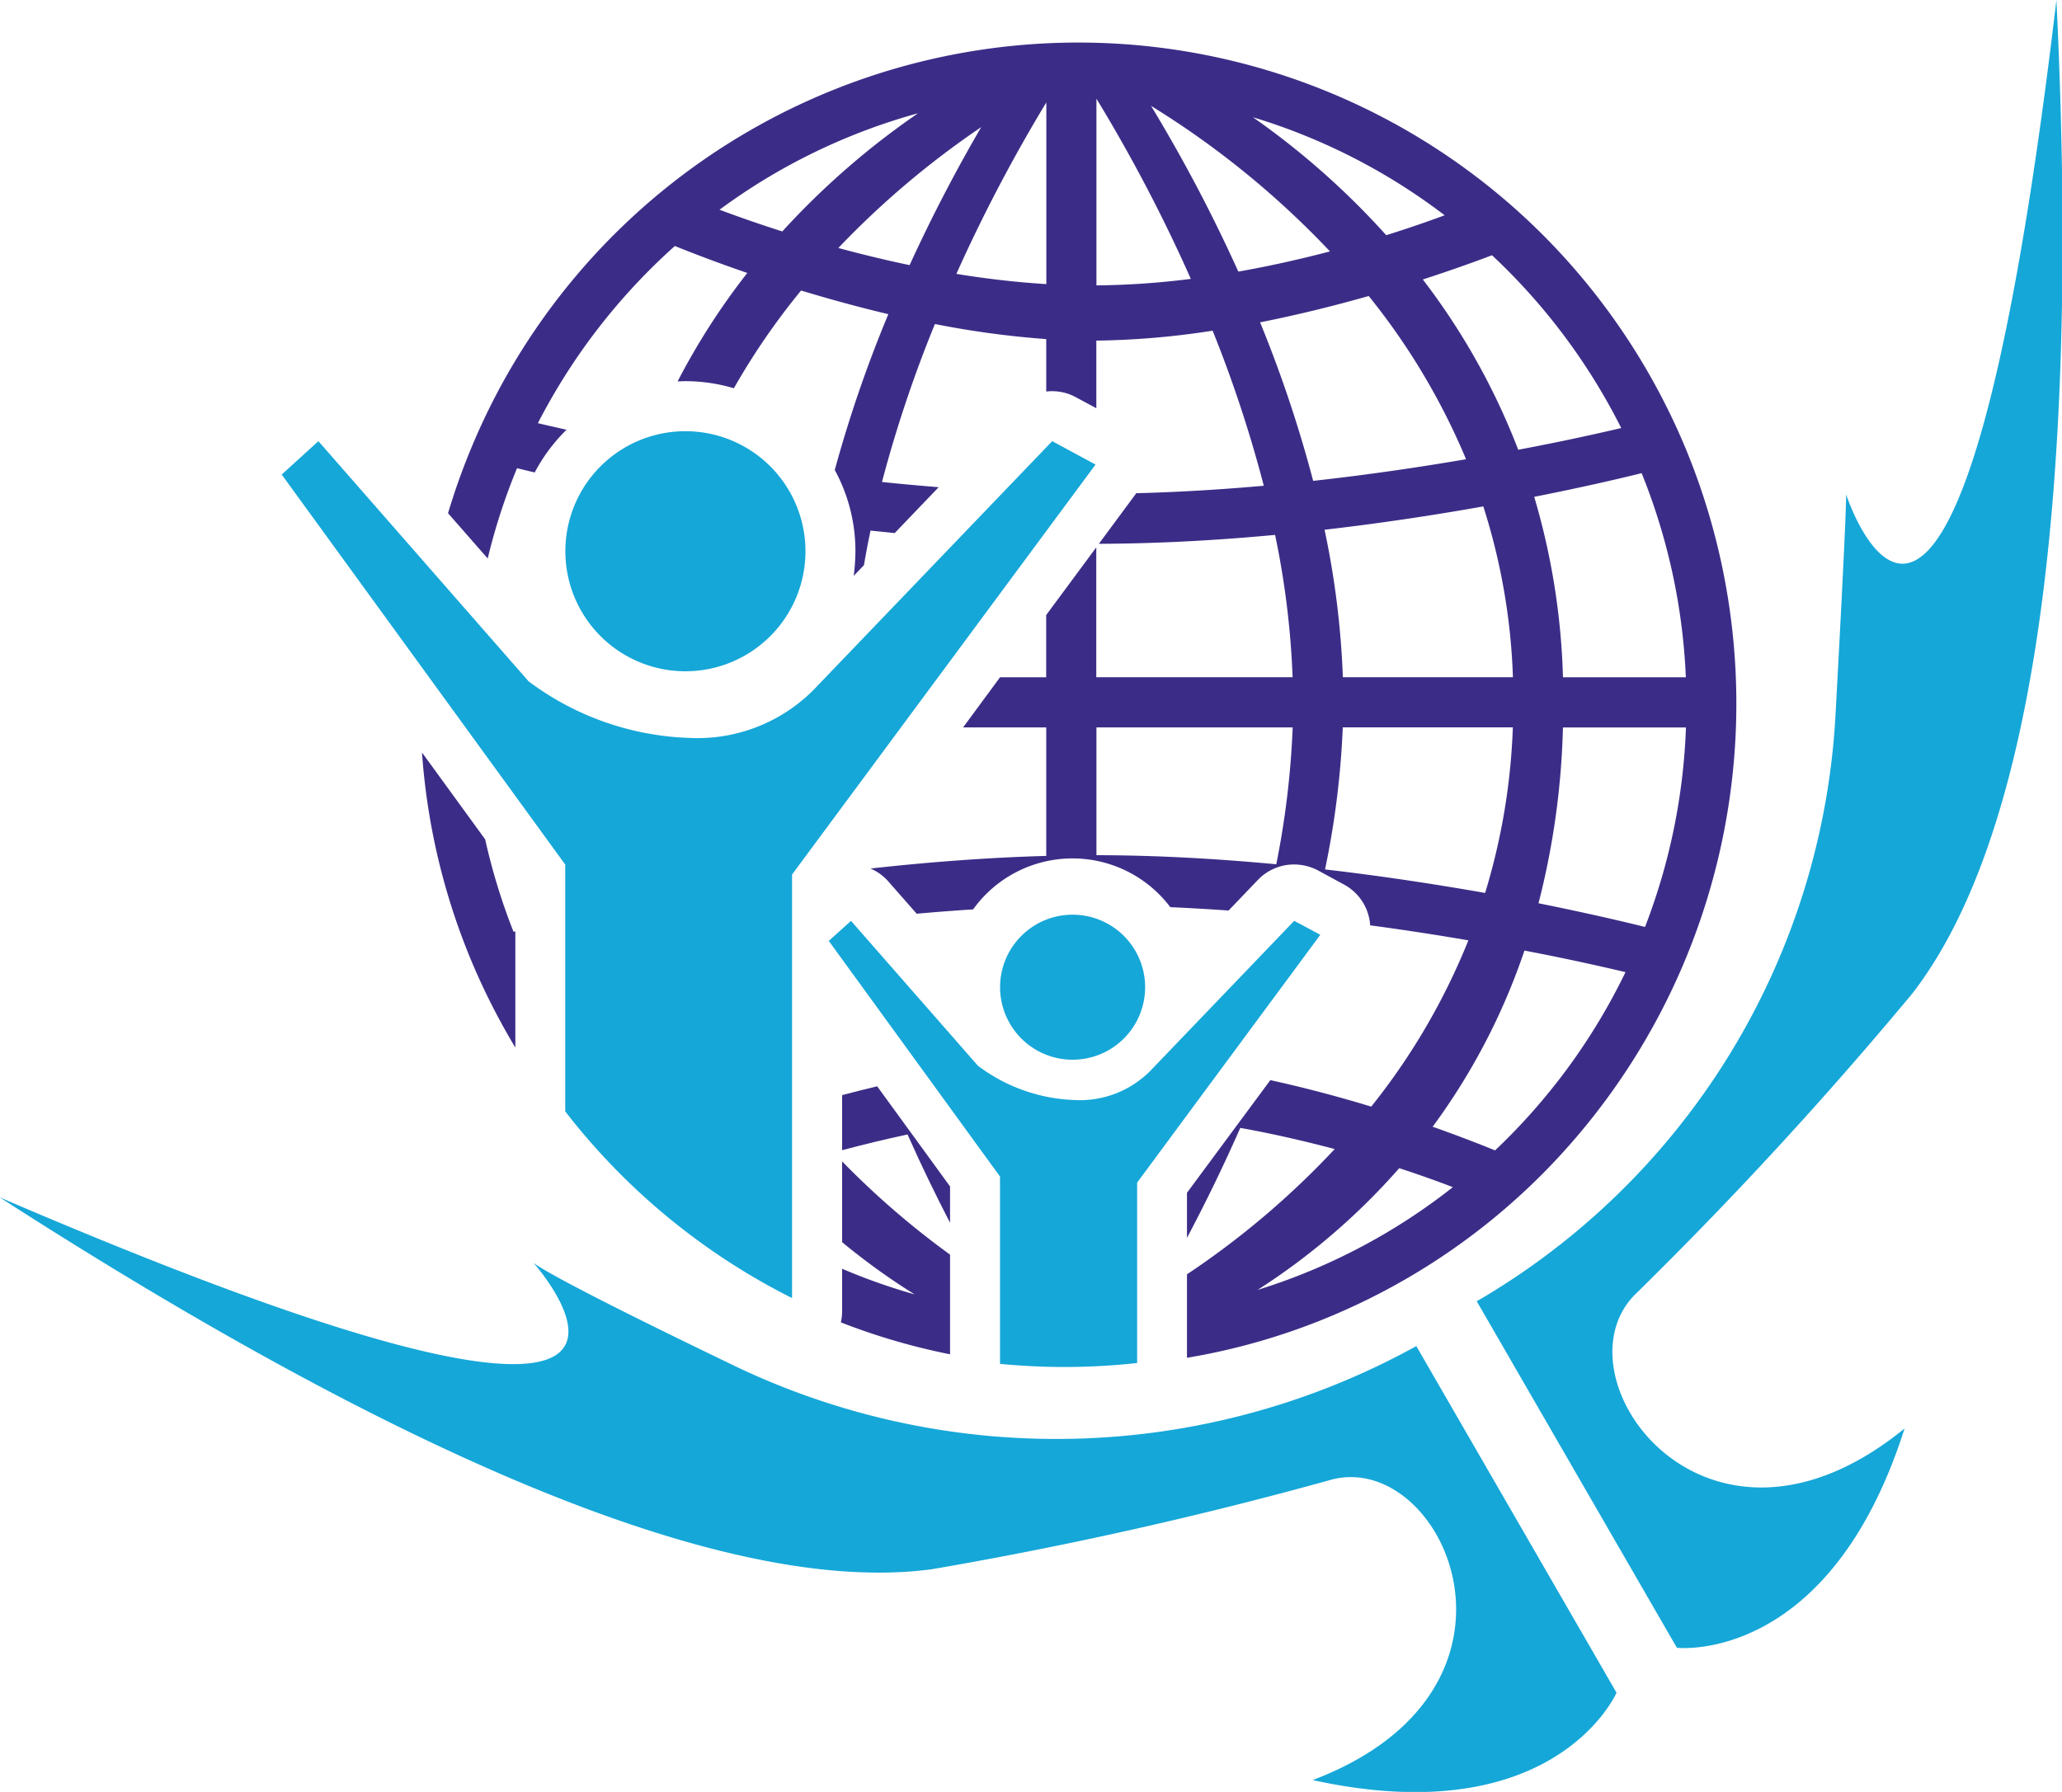 <?xml version="1.0" encoding="UTF-8"?> <svg xmlns="http://www.w3.org/2000/svg" id="эмблема_логотипа" data-name="эмблема логотипа" width="75.938" height="66.001" viewBox="0 0 75.938 66.001"> <defs> <style> .cls-1 { fill: #15a7d8; } .cls-1, .cls-2 { fill-rule: evenodd; } .cls-2 { fill: #3b2d87; } </style> </defs> <g id="_Group_" data-name="&lt;Group&gt;"> <path id="_Path_" data-name="&lt;Path&gt;" class="cls-1" d="M436.8,88.861c-6.287-3.03-7.039-3.582-7.128-3.665,0.35,0.4,8.245,9.584-19.654-2.406,20.191,13,29.639,14.321,34.319,13.7A149.464,149.464,0,0,0,459.1,93.179c4.141-1.034,8.06,7.74-.725,11.075,8.943,1.959,11.188-3.218,11.188-3.218L462.19,88.269A27.416,27.416,0,0,1,436.8,88.861Z" transform="translate(-410.031 -38.688)"></path> <path id="_Path_2" data-name="&lt;Path&gt;" class="cls-1" d="M478.019,56.9s0.032,0.373-.386,8.023a26.652,26.652,0,0,1-13.217,21.695l7.371,12.763s5.607,0.649,8.385-8.078c-7.281,5.939-12.923-1.844-9.952-4.909a148.363,148.363,0,0,0,10.25-11.128c2.878-3.746,6.458-12.586,5.293-36.574C482.121,69.5,478.019,56.9,478.019,56.9" transform="translate(-410.031 -38.688)"></path> </g> <path id="_Path_3" data-name="&lt;Path&gt;" class="cls-2" d="M441.044,81.465v2.976a24.661,24.661,0,0,0,2.669,1.923,22.027,22.027,0,0,1-2.669-.944v1.567a1.846,1.846,0,0,1-.047.408,23.845,23.845,0,0,0,4.022,1.176V84.9A30.656,30.656,0,0,1,441.044,81.465Z" transform="translate(-410.031 -38.688)"></path> <path id="_Compound_Path_" data-name="&lt;Compound Path&gt;" class="cls-2" d="M472.078,55.133a24.429,24.429,0,0,0-5.191-7.757,24.2,24.2,0,0,0-39.477,7.757,24.592,24.592,0,0,0-.879,2.458l1.461,1.668a22.408,22.408,0,0,1,1.08-3.326c0.19,0.047.409,0.1,0.652,0.157a6.3,6.3,0,0,1,1.171-1.573c-0.387-.087-0.743-0.168-1.055-0.242a22.632,22.632,0,0,1,5.044-6.526c0.579,0.234,1.5.592,2.668,0.993a25.483,25.483,0,0,0-2.566,3.993c0.094,0,.189-0.007.285-0.007a6.238,6.238,0,0,1,1.786.261,25.836,25.836,0,0,1,2.475-3.6c0.991,0.3,2.075.6,3.214,0.871A47.263,47.263,0,0,0,440.773,56a6.222,6.222,0,0,1,.761,2.989,7.3,7.3,0,0,1-.063.909l0.377-.393q0.109-.641.243-1.274c0.293,0.032.593,0.061,0.89,0.091l1.619-1.689c-0.7-.057-1.4-0.119-2.088-0.192a47.028,47.028,0,0,1,1.949-5.818,33.829,33.829,0,0,0,4.1.555v1.932a1.82,1.82,0,0,1,1.089.208l0.756,0.406v-2.49a29.952,29.952,0,0,0,4.283-.366,46.819,46.819,0,0,1,1.884,5.712c-1.526.136-3.1,0.234-4.7,0.275-0.009.012-.015,0.026-0.023,0.037l-1.351,1.826c2.207-.006,4.4-0.132,6.49-0.328a31.221,31.221,0,0,1,.645,5.242h-7.23V58.849l-1.845,2.494v2.292h-1.7L445.5,65.48h3.061v4.734c-2.2.062-4.391,0.233-6.472,0.465a1.825,1.825,0,0,1,.661.48l1.041,1.185q1.027-.093,2.077-0.16a4.508,4.508,0,0,1,7.262-.082q1.083,0.048,2.146.124l1.082-1.13a1.845,1.845,0,0,1,1.331-.567,1.908,1.908,0,0,1,.878.218l0.961,0.522a1.843,1.843,0,0,1,.922,1.217,1.651,1.651,0,0,1,.04.285c1.284,0.172,2.5.361,3.617,0.553a24.229,24.229,0,0,1-3.577,6.124c-1.128-.343-2.389-0.684-3.716-0.975l-3.07,4.15v1.66c0.611-1.152,1.29-2.521,1.963-4.051,1.243,0.223,2.418.5,3.478,0.779a30.926,30.926,0,0,1-5.441,4.615V88.7a23.84,23.84,0,0,0,5.431-1.588,24.128,24.128,0,0,0,7.708-5.233A24.58,24.58,0,0,0,472.078,55.133Zm-33.237-7.92c-0.922-.294-1.706-0.574-2.312-0.8a22.234,22.234,0,0,1,7.311-3.553A28.891,28.891,0,0,0,438.841,47.213Zm4.689,1.24c-0.922-.192-1.8-0.408-2.625-0.631a32.1,32.1,0,0,1,5.261-4.45C445.429,44.634,444.479,46.378,443.53,48.453Zm5.035,0.7a33.163,33.163,0,0,1-3.313-.378,58.2,58.2,0,0,1,3.313-6.315v6.693Zm8.468,21.369c-2.13-.2-4.371-0.332-6.623-0.335V65.48h7.227A32.017,32.017,0,0,1,457.033,70.522Zm15.083-6.888h-4.525a25.858,25.858,0,0,0-1.059-6.646c1.823-.36,3.206-0.686,3.956-0.872A22.588,22.588,0,0,1,472.116,63.634Zm-2.379-9.18c-0.9.211-2.2,0.5-3.794,0.8a25.062,25.062,0,0,0-3.513-6.272c1.111-.36,1.994-0.682,2.547-0.893A22.615,22.615,0,0,1,469.737,54.455Zm-6.5-7.838c-0.555.206-1.288,0.464-2.155,0.735a28.842,28.842,0,0,0-4.908-4.344A22.261,22.261,0,0,1,463.233,46.617ZM450.41,49.2V42.323a58.229,58.229,0,0,1,3.476,6.637A29.647,29.647,0,0,1,450.41,49.2Zm2.013-6.611a32.472,32.472,0,0,1,6.587,5.359c-1.035.272-2.173,0.532-3.375,0.744A57.089,57.089,0,0,0,452.423,42.591Zm5.968,13.81a46.737,46.737,0,0,0-1.954-5.838c1.425-.283,2.783-0.624,4-0.97a24.776,24.776,0,0,1,3.585,6.012C462.331,55.893,460.424,56.175,458.391,56.4Zm6.265,0.94a23.111,23.111,0,0,1,1.092,6.293h-6.263a31.752,31.752,0,0,0-.674-5.432C460.945,57.955,462.93,57.648,464.656,57.341Zm-5.827,13.371a31.87,31.87,0,0,0,.653-5.232h6.263a23.66,23.66,0,0,1-1.021,6.1C462.987,71.273,460.984,70.961,458.829,70.712ZM456.344,86.2a24.582,24.582,0,0,0,5.217-4.484c0.815,0.266,1.487.51,1.974,0.7A22.276,22.276,0,0,1,456.344,86.2Zm8.748-5.138c-0.463-.19-1.264-0.506-2.3-0.873a23.712,23.712,0,0,0,3.38-6.488c1.58,0.3,2.859.591,3.722,0.794A22.6,22.6,0,0,1,465.092,81.059Zm5.522-8.231c-0.695-.174-2.073-0.5-3.924-0.873a28.769,28.769,0,0,0,.9-6.475h4.53A22.6,22.6,0,0,1,470.614,72.828Z" transform="translate(-410.031 -38.688)"></path> <path id="_Path_4" data-name="&lt;Path&gt;" class="cls-2" d="M441.044,81.053c0.759-.2,1.565-0.4,2.409-0.579,0.533,1.2,1.067,2.289,1.566,3.253V82.389L442.335,78.7c-0.443.105-.876,0.214-1.291,0.325v2.03Z" transform="translate(-410.031 -38.688)"></path> <path id="_Path_5" data-name="&lt;Path&gt;" class="cls-2" d="M428.944,73.01a22.537,22.537,0,0,1-1.045-3.405l-2.327-3.2a24.347,24.347,0,0,0,1.838,7.722,24.777,24.777,0,0,0,1.6,3.147V72.994Z" transform="translate(-410.031 -38.688)"></path> <g id="_Group_2" data-name="&lt;Group&gt;"> <path id="_Path_6" data-name="&lt;Path&gt;" class="cls-1" d="M430.852,58.991a4.421,4.421,0,1,0,4.419-4.42,4.419,4.419,0,0,0-4.419,4.42" transform="translate(-410.031 -38.688)"></path> <path id="_Path_7" data-name="&lt;Path&gt;" class="cls-1" d="M448.78,54.938l-8.6,8.964a6.034,6.034,0,0,1-4.785,1.965,10.419,10.419,0,0,1-5.9-2.086l-7.738-8.843-1.352,1.229,10.442,14.366v9.091A24.382,24.382,0,0,0,439.2,86.5V70.9L450.376,55.8Z" transform="translate(-410.031 -38.688)"></path> </g> <g id="_Group_3" data-name="&lt;Group&gt;"> <path id="_Path_8" data-name="&lt;Path&gt;" class="cls-1" d="M449.531,77.721a2.671,2.671,0,1,0-2.67-2.671A2.672,2.672,0,0,0,449.531,77.721Z" transform="translate(-410.031 -38.688)"></path> <path id="_Path_9" data-name="&lt;Path&gt;" class="cls-1" d="M457.693,72.605L452.5,78.02a3.656,3.656,0,0,1-2.893,1.186,6.267,6.267,0,0,1-3.563-1.264l-4.673-5.336-0.818.739,6.306,8.68v6.9c0.783,0.073,1.57.114,2.364,0.114a24.654,24.654,0,0,0,2.686-.147V82.246l6.745-9.126Z" transform="translate(-410.031 -38.688)"></path> </g> </svg> 